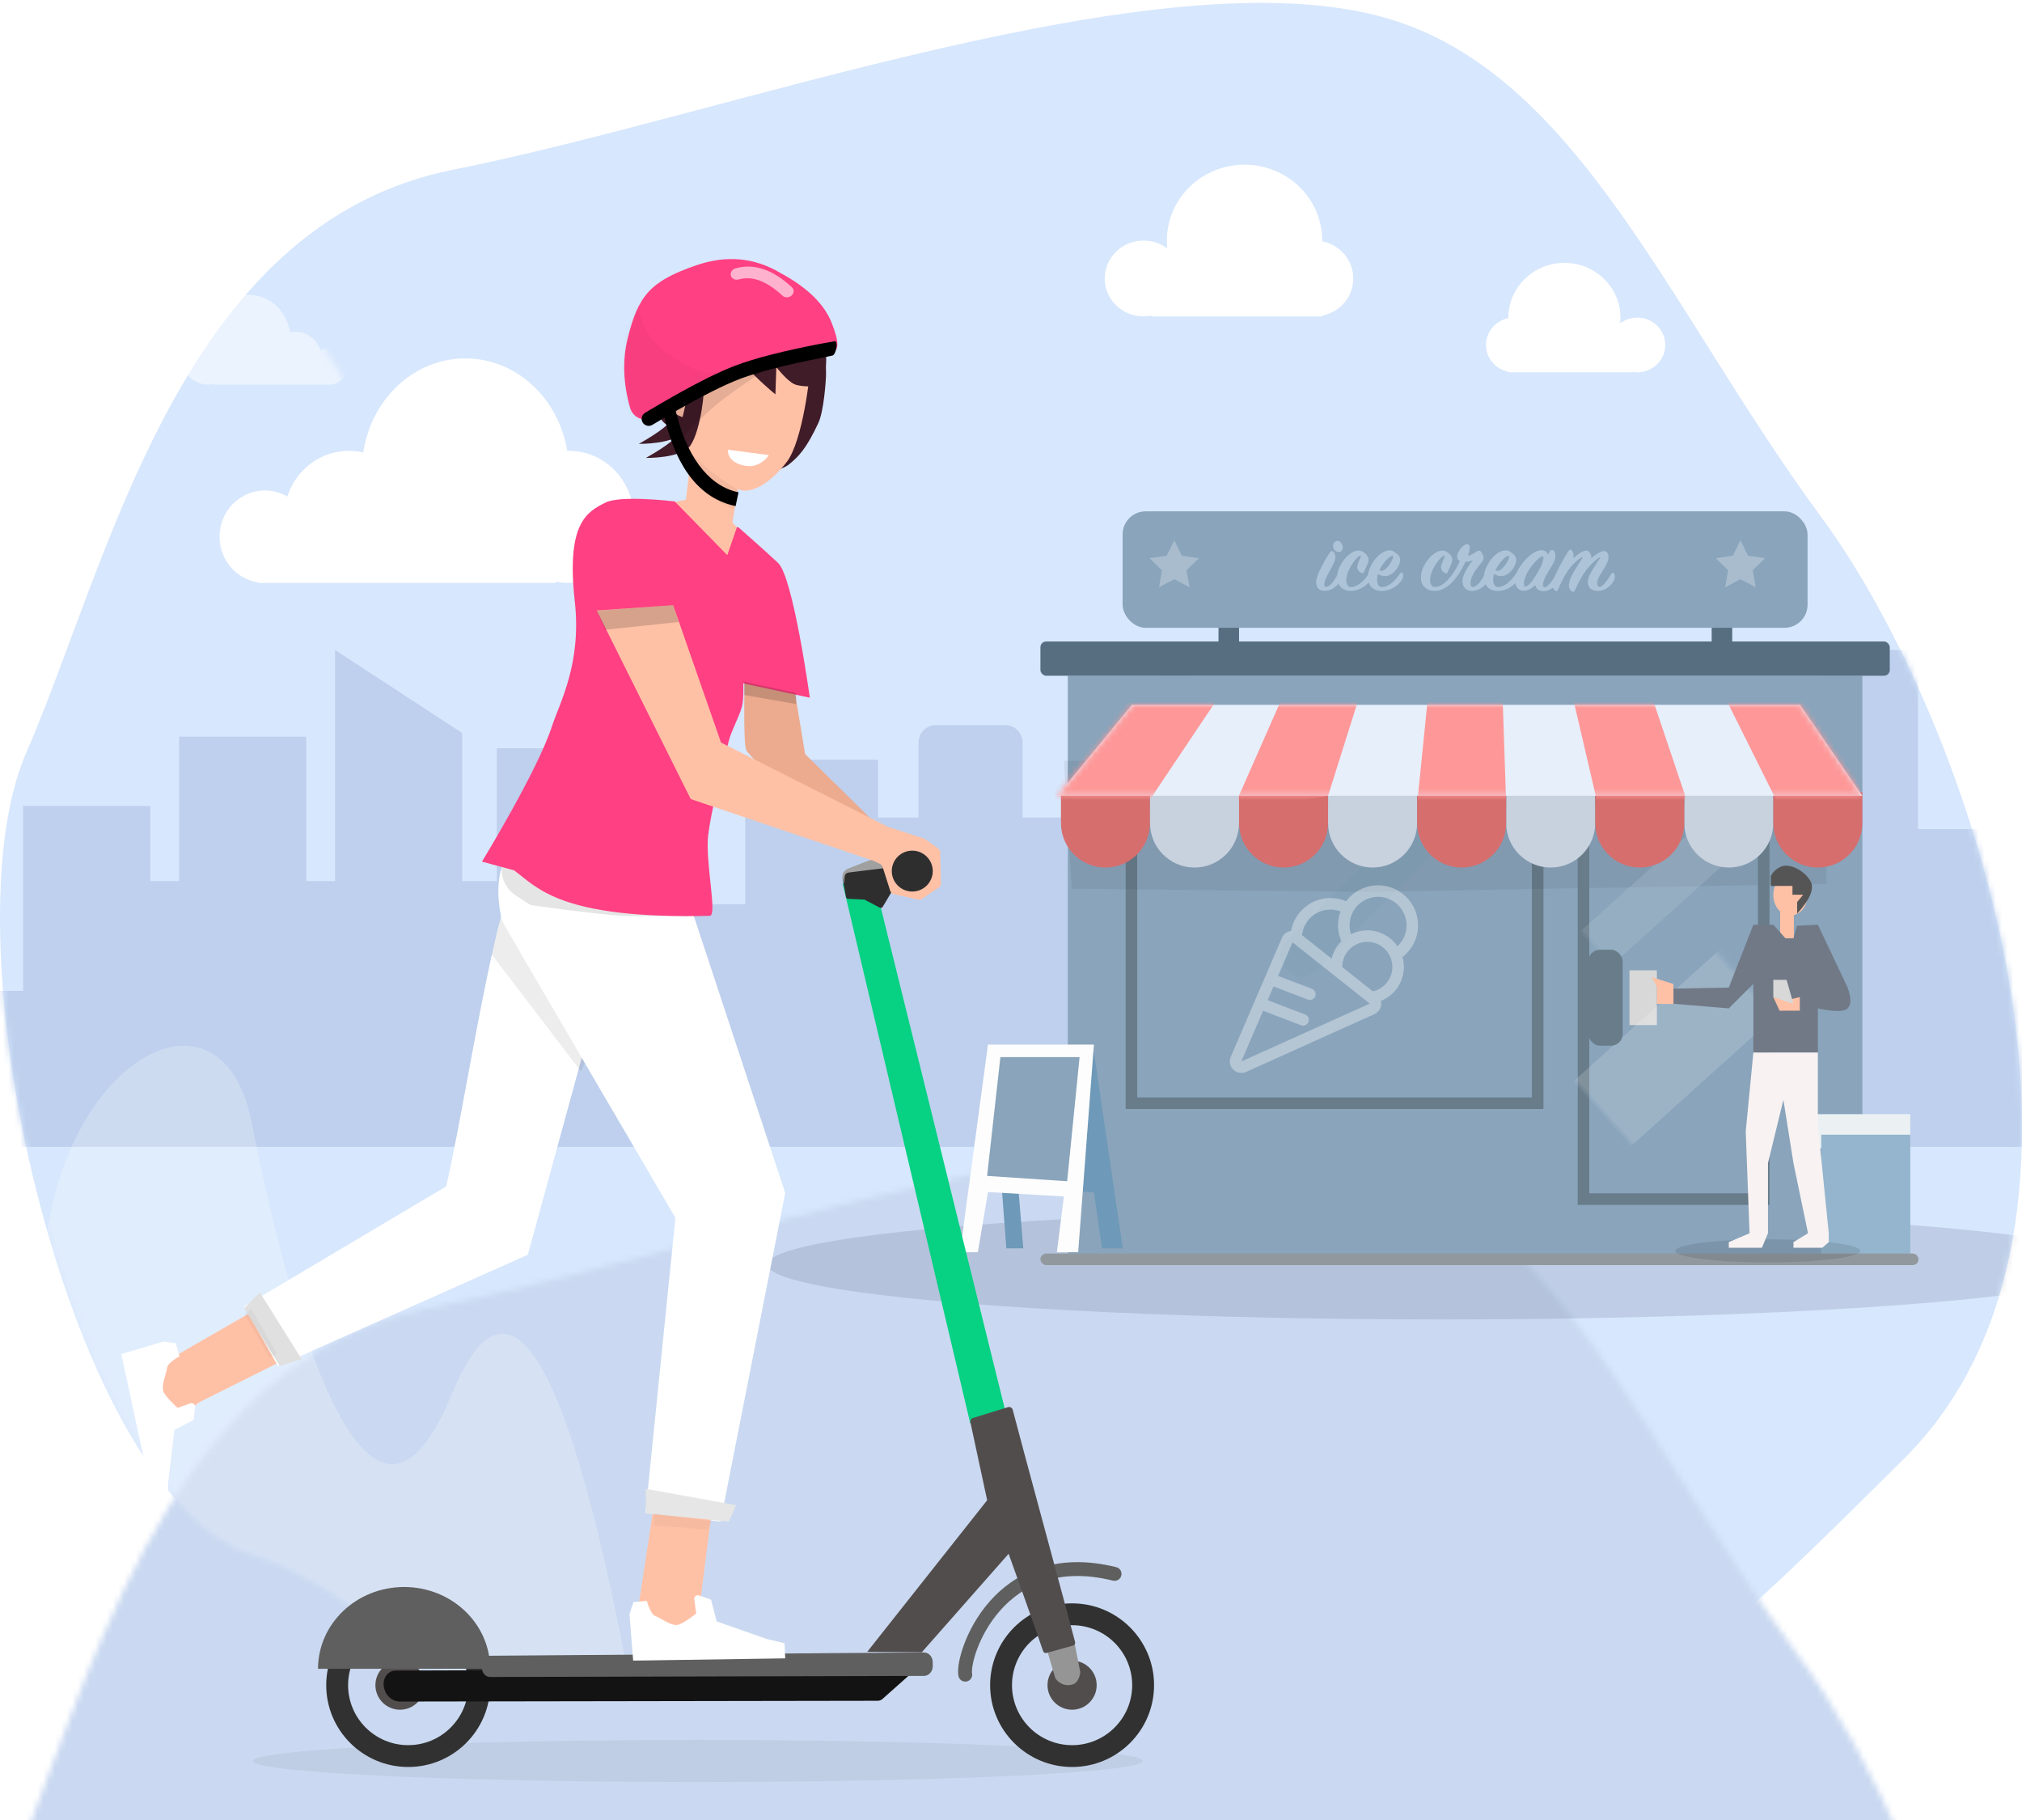 <svg xmlns="http://www.w3.org/2000/svg" xmlns:xlink="http://www.w3.org/1999/xlink" width="350" height="315" viewBox="0 0 350 315">
    <defs>
        <path id="a09h0xdkta" d="M315.237 88.976c26.186 35.513 55.377 122.314 14.305 163.03-41.07 40.714-63.131 63.432-123.305 58.985-28.593-2.113-64.963 7.724-86.929 0-41.304-14.524-56.212-36.562-75.454-42.351-31.288-9.414-53.889-105.273-39.337-138.794C19.069 96.324 31.065 38.284 78.483 28.862 125.9 19.44 200.921-8.666 239.997 2.638c33.253 9.618 49.054 50.823 75.24 86.338z"/>
        <path id="kqe6hntqic" d="M0 0H72.323V54.539H0z"/>
        <path id="1kx5mlrsdd" d="M0 0H33.198V71.138H0z"/>
        <path id="pyagi7ajzf" d="M12.948 0L0 15.744 139.379 15.744 128.6 0z"/>
        <path id="1ypzqk2mqi" d="M35.694 14.513c-4.003.553-7.385 1.262-10.147 2.128-2.761.865-5.26 1.816-7.496 2.854l-11.548 8.49c-.967 1.207-2.73 1.402-3.937.435-.393-.315-.694-.73-.87-1.203C.14 23.073-.345 19.114.237 15.342c1.173-7.59 3.051-10.234 10.65-13.64 5.065-2.27 9.952-2.27 14.66 0 4.83 2.07 8.038 4.675 9.623 7.813 1.585 3.139 1.76 4.805.523 4.998z"/>
        <filter id="phk8x8gqgh" color-interpolation-filters="auto">
            <feColorMatrix in="SourceGraphic" values="0 0 0 0 1 0 0 0 0 1 0 0 0 0 1 0 0 0 1 0"/>
        </filter>
    </defs>
    <g fill="none" fill-rule="evenodd">
        <g>
            <g>
                <g transform="translate(-975, -937) translate(975, 937.5)">
                    <mask id="j1zyhvdf3b" fill="#fff">
                        <use xlink:href="#a09h0xdkta"/>
                    </mask>
                    <use fill="#D7E7FD" xlink:href="#a09h0xdkta"/>
                    <path fill="#FFF" d="M80.55 61.53c8.816 0 16.145 6.908 17.637 16.005l.278-.003c6.184 0 11.197 5.117 11.197 11.43 0 6.312-5.013 11.429-11.197 11.429-.767 0-1.516-.079-2.24-.229v.229H44.718v-.081C40.92 99.755 38 96.42 38 92.39c0-4.419 3.51-8 7.838-8 1.42 0 2.75.385 3.9 1.058 1.45-4.593 5.673-7.916 10.656-7.916.85 0 1.679.097 2.474.28 1.387-9.234 8.775-16.281 17.681-16.281z" mask="url(#j1zyhvdf3b)"/>
                    <path fill="#FFF" d="M86.018 72.03c3.527 0 6.458 2.764 7.055 6.403l.11-.003c2.474 0 4.479 2.047 4.479 4.572 0 2.524-2.005 4.571-4.478 4.571-.308 0-.607-.031-.897-.091v.091h-20.6v-.032C70.167 87.319 69 85.985 69 84.373c0-1.767 1.404-3.2 3.135-3.2.568 0 1.101.155 1.56.424.58-1.837 2.268-3.167 4.262-3.167.34 0 .671.04.99.113.554-3.693 3.509-6.512 7.071-6.512z" mask="url(#j1zyhvdf3b)"/>
                    <path fill="#FFF" d="M48.518 50.53c3.527 0 6.458 2.764 7.055 6.403l.11-.003c2.474 0 4.479 2.047 4.479 4.572 0 2.524-2.005 4.571-4.478 4.571-.308 0-.607-.031-.897-.091v.091h-20.6v-.032c-1.52-.222-2.687-1.556-2.687-3.168 0-1.767 1.404-3.2 3.135-3.2.568 0 1.101.155 1.56.424.58-1.837 2.268-3.167 4.262-3.167.34 0 .671.04.99.113.554-3.693 3.509-6.512 7.071-6.512z" mask="url(#j1zyhvdf3b)" opacity=".693" transform="translate(45.831, 58.302) scale(-1, 1) translate(-45.831, -58.302)"/>
                    <path fill="#BED0ED" d="M-24 198v-46h18v19H4v-32h22v13h5v-25h22v25h5v-40l22 14.37V152h6v-23h13v12h17v15h13v-15h10v-10h13v10h7v-13c0-1.657 1.343-3 3-3h12c1.657 0 3 1.343 3 3v13h12v-14.63L206 112v29h3v-10h8v-11h13v21h17v21h17v-33h13v8h7v-8h5v-11h3v11h5v14h18v-31h17v31h11v-14h20v69H-24z" mask="url(#j1zyhvdf3b)"/>
                    <rect width="396" height="139" x="-4" y="197" fill="#CAD9F1" mask="url(#j1zyhvdf3b)" rx="18"/>
                    <path fill="#FFF" d="M109.5 293.5c-10.902-59.316-21.352-76.841-31.35-52.575-14.997 36.399-29.107-18.994-34.54-46.955-5.432-27.962-36.11-9.415-36.11 28.34v69.545l102 1.645z" mask="url(#j1zyhvdf3b)" opacity=".485"/>
                    <g mask="url(#j1zyhvdf3b)">
                        <g transform="translate(132.862, 88)">
                            <ellipse cx="116.9" cy="130.369" fill="#435176" opacity=".165" rx="116.9" ry="9.5"/>
                            <path fill="#89A4BB" d="M51.972 28.455H189.505V130.419H51.972z"/>
                            <path fill="#566E80" d="M163.421 18.97H166.978V23.713H163.421zM78.056 18.97H81.613V23.713H78.056z"/>
                            <path fill="#D8D8D8" d="M149.194 79.437H153.937V88.922H149.194z"/>
                            <g transform="translate(61.982, 48.903)">
                                <path stroke="#687C8A" stroke-width="2" d="M1 1H71.323V53.539H1z"/>
                            </g>
                            <path fill="#000" d="M52.67 65.323L104.238 65.862 183.294 64.48 183.294 42.862 51.294 43.175z" opacity=".061"/>
                            <g transform="translate(140.234, 48.903)">
                                <mask id="khhgt6v1se" fill="#fff">
                                    <use xlink:href="#1kx5mlrsdd"/>
                                </mask>
                                <path stroke="#687C8A" stroke-width="2" d="M1 1H32.198V70.138H1z"/>
                                <path fill="#FFF" d="M-12.234 14.097H37.766V22.097H-12.234z" mask="url(#khhgt6v1se)" opacity=".331" transform="translate(12.766, 18.097) rotate(-42) translate(-12.766, -18.097)"/>
                                <path fill="#FFF" d="M-17.575 35.996H52.425V50.996H-17.575z" mask="url(#khhgt6v1se)" opacity=".405" transform="translate(17.425, 43.496) rotate(-42) translate(-17.425, -43.496)"/>
                            </g>
                            <path fill="#4E879C" d="M101.212 50.982h1.114c1.656 0 3 1.343 3 3V81.18c0 1.656-1.344 3-3 3h-1.114c-1.657 0-3-1.344-3-3V53.982c0-1.657 1.343-3 3-3z" opacity=".07" transform="translate(101.769, 67.581) rotate(-315) translate(-101.769, -67.581)"/>
                            <rect width="147.018" height="5.928" x="47.23" y="22.527" fill="#566E80" rx="1"/>
                            <path fill="#EBF0F3" d="M180.805 104.335H197.805V110.263H180.805z"/>
                            <path fill="#94B5CD" d="M182.391 107.892H197.804V130.419H182.391z"/>
                            <rect width="152" height="2" x="47.23" y="128.455" fill="#91999F" rx="1"/>
                            <path fill="#D66E6E" d="M50.787 48.61H66.2v5.336c0 4.256-3.45 7.707-7.707 7.707-4.256 0-7.706-3.45-7.706-7.707v-5.335zM81.613 48.61h15.413v5.336c0 4.256-3.45 7.707-7.706 7.707-4.257 0-7.707-3.45-7.707-7.707v-5.335z"/>
                            <path fill="#C8D1DE" d="M66.2 48.61h15.413v5.336c0 4.256-3.45 7.707-7.707 7.707-4.256 0-7.706-3.45-7.706-7.707v-5.335zM97.026 48.61h15.413v5.336c0 4.256-3.45 7.707-7.706 7.707-4.257 0-7.707-3.45-7.707-7.707v-5.335zM127.852 48.61h15.414v5.336c0 4.256-3.45 7.707-7.707 7.707-4.256 0-7.707-3.45-7.707-7.707v-5.335zM158.679 48.61h15.413v5.336c0 4.256-3.45 7.707-7.707 7.707-4.256 0-7.706-3.45-7.706-7.707v-5.335z"/>
                            <path fill="#D66E6E" d="M112.44 48.61h15.412v5.336c0 4.256-3.45 7.707-7.706 7.707s-7.707-3.45-7.707-7.707v-5.335zM143.266 48.61h15.413v5.336c0 4.256-3.45 7.707-7.707 7.707-4.256 0-7.706-3.45-7.706-7.707v-5.335zM174.092 48.61h15.413v5.336c0 4.256-3.45 7.707-7.706 7.707-4.257 0-7.707-3.45-7.707-7.707v-5.335z"/>
                            <g>
                                <path fill="#6E99B8" d="M28.17 35.26L23.176 1.365 5.455 1.365 8.02 35.26 10.952 35.26 10.089 24.779 23.176 25.558 24.589 35.26z" transform="translate(33.313, 92.3)"/>
                                <path fill="#FDFDFD" d="M0 35.928L3.087 35.928 4.838 25.519 17.982 26.28 16.765 35.928 20.452 35.928 23.176 0 4.838 0z" transform="translate(33.313, 92.3)"/>
                                <path fill="#89A4BB" d="M6.989 2.162L20.697 2.162 18.546 23.642 4.69 22.723z" transform="translate(33.313, 92.3)"/>
                            </g>
                            <g transform="translate(50.126, 33.49)">
                                <mask id="gp0p79mm9g" fill="#fff">
                                    <use xlink:href="#pyagi7ajzf"/>
                                </mask>
                                <use fill="#E7EFFB" xlink:href="#pyagi7ajzf"/>
                                <path fill="#FE9898" d="M28.597-2.309L16.074 16.389-5.86 17.727 7.619-6.646zM39.853-3.285L30.134 18.754 46.9 15.744 52.893-3.285zM64.378-3.285L62.314 17.132 77.727 17.132 77.038-3.285zM88.795-3.285L93.42 16.56 109.183 17.132 102.313-3.285zM114.622-3.285L124.789 17.132 140.285 18.387 132.981-3.285z" mask="url(#gp0p79mm9g)"/>
                            </g>
                            <g filter="url(#phk8x8gqgh)" opacity=".36">
                                <g fill="#FFF" fill-rule="nonzero">
                                    <path d="M32.611.524c3.827 0 6.929 3.102 6.929 6.928 0 2.887-1.782 5.434-4.415 6.458l-.249.092-.653-1.89c1.969-.681 3.317-2.542 3.317-4.66 0-2.721-2.207-4.928-4.929-4.928-1.397 0-2.7.584-3.627 1.593-.832.904-1.3 2.082-1.3 3.335 0 .456.06.902.18 1.33l.08.255-1.895.643c-.241-.712-.366-1.462-.366-2.228 0-1.76.66-3.42 1.829-4.69 1.303-1.416 3.136-2.238 5.1-2.238z" transform="translate(94.297, 80.074) rotate(-17) translate(-94.297, -80.074) translate(75.028, 67.895)"/>
                                    <path d="M24.896-.043c1.265 0 2.482.34 3.544.974l.262.165-1.1 1.67c-.797-.525-1.73-.809-2.706-.809-2.65 0-4.812 2.092-4.924 4.714l-.004.214h-2c0-3.826 3.101-6.928 6.928-6.928z" transform="translate(94.297, 80.074) rotate(-17) translate(-94.297, -80.074) translate(75.028, 67.895) translate(23.335, 3.421) rotate(13) translate(-23.335, -3.421)"/>
                                    <path d="M28.727 7.46c3.499 0 6.335 2.836 6.335 6.335 0 3.42-2.711 6.208-6.103 6.33l-.232.005v-2c2.394 0 4.335-1.941 4.335-4.335 0-2.395-1.94-4.336-4.335-4.336-2.324 0-4.22 1.829-4.33 4.125l-.005.21h-2c0-3.498 2.836-6.335 6.335-6.335z" transform="translate(94.297, 80.074) rotate(-17) translate(-94.297, -80.074) translate(75.028, 67.895) translate(28.727, 13.795) rotate(11) translate(-28.727, -13.795)"/>
                                    <path d="M16.405 4.696L1.321 21.292c-.377.415-.563.969-.512 1.527.101 1.1 1.074 1.91 2.174 1.81l24.262-2.224c.318-.03.625-.134.894-.306.93-.595 1.204-1.831.609-2.762L19.571 4.965c-.095-.15-.21-.285-.34-.404-.818-.743-2.083-.682-2.826.135zM2.801 22.636L17.885 6.042l9.177 14.372-24.261 2.224z" transform="translate(94.297, 80.074) rotate(-17) translate(-94.297, -80.074) translate(75.028, 67.895) translate(14.932, 14.339) rotate(-2) translate(-14.932, -14.339)"/>
                                    <path d="M11.326 10.328c.313-.402.873-.5 1.3-.245l.103.07 5.728 4.463c.436.34.514.968.175 1.404-.314.402-.873.5-1.3.245l-.104-.07L11.5 11.73c-.435-.34-.513-.967-.174-1.403zM8.903 14.231c.313-.402.873-.5 1.3-.245l.103.071 5.728 4.463c.436.34.514.968.175 1.403-.314.402-.873.5-1.3.246l-.104-.071-5.728-4.463c-.435-.34-.513-.968-.174-1.404z" transform="translate(94.297, 80.074) rotate(-17) translate(-94.297, -80.074) translate(75.028, 67.895)"/>
                                </g>
                            </g>
                            <path fill="#FFC1A6" d="M175.278 68.766H177.649V74.694H175.278z"/>
                            <path fill="#717986" d="M178.162 71.73l3.637-.186 5.16 10.882c.624 1.794.624 2.994 0 3.602-.622.607-2.343.607-5.16 0v7.637h-11.16V81.777l-4.254 4.25-9.58-.794v-2.628l9.58-.18 4.254-10.88h3.453l2.107 2.357h1.38l.583-2.171z"/>
                            <ellipse cx="177.056" cy="66.395" fill="#FFC1A6" rx="2.964" ry="3.557"/>
                            <path fill="#555" d="M175.539 64.837h1.868v1.522h1.85l-1.039 1.258v2.01c2.305-2.526 3.055-4.435 2.249-5.727-1.21-1.938-3.65-2.947-4.928-2.443-.852.337-1.476.89-1.873 1.66v1.72h1.873z"/>
                            <path fill="#FFC1A6" d="M178.676 84.073L178.676 86.425 175.177 86.425 174.092 84.073 176.384 84.624z"/>
                            <path fill="#D8D8D8" d="M174.092 81.084L174.092 84.073 177.579 85.249 176.384 81.084z"/>
                            <ellipse cx="173.138" cy="128" fill="#000" opacity=".1" rx="16" ry="2"/>
                            <path fill="#F8F2F2" d="M170.639 93.665L169.316 107.324 169.978 124.943 166.385 126.486 166.385 127.456 172.116 127.456 173.17 124.943 173.17 112.818 175.836 101.851 177.579 112.818 180.097 124.943 177.579 126.486 177.579 127.456 182.574 127.456 183.691 126.486 183.691 124.943 181.799 106.189 181.799 93.665z"/>
                            <path fill="#FFC1A6" d="M156.805 81.808L153.064 80.623 153.936 82.302 153.936 85.249 156.805 85.249z"/>
                            <rect width="118.563" height="20.156" x="61.457" fill="#89A4BB" rx="4"/>
                            <rect width="5.928" height="16.599" x="142.08" y="75.88" fill="#687C8A" rx="2"/>
                            <path fill="#C6DBED" fill-rule="nonzero" d="M98.892 7.056c.425 0 .68-.39.68-.85 0-.493-.46-1.105-.935-1.105-.391 0-.748.442-.748.918 0 .527.459 1.037 1.003 1.037zm-2.431 6.715c1.003 0 2.176-.714 2.686-1.785.22-.442.238-.867.085-1.156-.153-.306-.374-.34-.51-.034-.527 1.156-1.411 2.295-2.091 2.295-.187 0-.255-.153-.255-.425s.085-.629.238-1.02c.289-.68 1.07-1.955 1.394-2.686.442-.85.306-1.58-.017-1.92-.221-.256-.425-.222-.68.118-.63.884-1.717 2.856-2.142 4.046-.136.442-.204.8-.204 1.122 0 .85.459 1.445 1.496 1.445zm4.556 0c1.326-.017 2.703-.85 3.349-1.87.306-.476.306-.918.22-1.139-.101-.289-.356-.22-.51.034-.68 1.02-1.852 2.33-3.127 2.312-.46-.017-.765-.476-.765-1.224 0-.51.17-1.207.51-1.904.68-1.377 1.785-2.482 1.989-2.312.068.068-.051.374-.221.714-.306.697-.391 1.037-.391 1.258 0 .46.289.782.595.97.34.17.493.135.612-.188.068-.187.17-.442.306-.697.323-.663.595-1.292.34-1.853-.272-.51-.986-1.088-1.615-1.088-.986 0-2.33.918-3.196 2.67-.357.68-.527 1.36-.527 1.971 0 1.36.867 2.363 2.43 2.346zm5.338.017c1.326-.017 2.686-.816 3.4-1.853.306-.459.289-.952.238-1.105-.136-.34-.357-.306-.544-.034-.697 1.054-1.836 2.312-3.128 2.312-.51 0-.816-.527-.816-1.275 0-.306.05-.663.153-1.003.39.255.799.374 1.207.374 1.496 0 2.635-1.785 2.635-2.805 0-.22-.068-.476-.17-.629-.238-.34-.578-.612-1.054-.884-.17-.102-.357-.136-.595-.136-.986 0-2.363.901-3.247 2.703-.357.68-.527 1.343-.527 1.955 0 1.36.867 2.397 2.448 2.38zm-.085-3.485c-.12 0-.238-.034-.374-.119.816-1.632 2.074-2.669 2.329-2.465.187.153-.17.952-.663 1.615-.34.46-.884.97-1.292.97zm15.69 3.485c.953 0 2.228-.714 2.653-1.768.204-.51.17-.952.085-1.139-.17-.374-.425-.34-.578.017-.51 1.173-1.48 2.261-2.057 2.21-.255-.017-.391-.272-.391-.697 0-.255.05-.51.136-.765.272-.9 1.105-2.006 1.836-2.856.204-.22.289-.476.289-.68 0-.442-.204-.85-.476-1.156-.221-.238-.493-.17-.748.017-.544.391-1.003.612-1.48.731.188-.56.324-1.07.324-1.428 0-.374-.136-.595-.493-.595-.578.017-1.7 1.258-1.7 2.16 0 .322.119.577.476.747-.884 2.091-2.703 4.573-4.37 4.505-.492-.034-.781-.51-.781-1.224 0-.51.17-1.19.51-1.887.714-1.445 1.802-2.482 2.023-2.312.085.068-.085.408-.255.765-.17.391-.391.952-.391 1.207 0 .46.255.816.595.986.425.221.493.136.612-.22.05-.188.187-.443.306-.698.323-.663.595-1.275.34-1.819-.187-.357-.493-.663-1.003-.969-.17-.102-.374-.136-.595-.136-.986 0-2.33.952-3.23 2.686-.34.68-.51 1.36-.51 1.955 0 1.326.85 2.346 2.414 2.346 2.159 0 4.063-2.312 5.287-5.032.39-.017.867-.119 1.326-.306-.935 1.105-1.836 2.72-1.836 3.604 0 1.003.595 1.751 1.683 1.751zm4.489 0c1.326-.017 2.686-.816 3.4-1.853.306-.459.289-.952.238-1.105-.136-.34-.357-.306-.544-.034-.697 1.054-1.836 2.312-3.128 2.312-.51 0-.816-.527-.816-1.275 0-.306.05-.663.153-1.003.39.255.799.374 1.207.374 1.496 0 2.635-1.785 2.635-2.805 0-.22-.068-.476-.17-.629-.238-.34-.578-.612-1.054-.884-.17-.102-.357-.136-.595-.136-.986 0-2.363.901-3.247 2.703-.357.68-.527 1.343-.527 1.955 0 1.36.867 2.397 2.448 2.38zm-.085-3.485c-.12 0-.238-.034-.374-.119.816-1.632 2.074-2.669 2.329-2.465.187.153-.17.952-.663 1.615-.34.46-.884.97-1.292.97zm7.99 3.52c1.037 0 2.125-.902 2.567-1.837.238-.493.136-.952.068-1.105-.17-.357-.323-.34-.51 0-.561 1.105-1.411 2.261-2.023 2.261-.17 0-.238-.153-.238-.408 0-1.139 1.428-2.992 1.87-3.927.442-.884.289-1.632 0-1.972-.204-.238-.493-.22-.697.12l-.323.526c-.153-.442-.527-.748-1.14-.748-.866 0-2.26.8-3.62 2.754-.612.85-.918 1.802-.918 2.533 0 1.003.544 1.734 1.547 1.734.68 0 1.445-.527 1.938-1.003.136.63.629 1.071 1.479 1.071zm-3.196-.817c-.17 0-.238-.204-.238-.51 0-.544.289-1.445.799-2.244.867-1.394 2.04-2.465 2.38-2.465.17 0 .204.12.204.323 0 .442-.306 1.275-.97 2.431-.832 1.428-1.614 2.465-2.175 2.465zm8.602.646c.714-1.58 1.53-3.196 2.856-4.522 1.003-1.003 1.36-1.173 1.496-1.173.136 0-.272.51-.646 1.071-.391.612-.952 1.53-1.224 2.108-.187.425-.255.8-.255 1.105 0 .918.629 1.547 1.785 1.547 1.054 0 2.26-.85 2.737-1.836.204-.39.187-1.037 0-1.224-.153-.153-.323-.136-.476.12-.63 1.036-1.462 2.226-1.99 2.226-.271 0-.441-.272-.441-.663 0-.595.442-1.343.918-2.074.697-1.07 1.054-1.853 1.054-2.43 0-.562-.272-1.02-.765-1.038-.544-.017-1.445.561-2.21 1.241 0-.714-.357-1.326-.901-1.326s-1.496.646-2.227 1.36c.034-.17.05-.323.05-.459 0-.272-.084-.56-.237-.816-.17-.306-.425-.323-.646 0-1.037 1.581-2.261 3.944-2.618 4.964-.136.391-.187.68-.187.918 0 .391.17.697.408.901.289.255.476.153.595-.119.663-1.564 1.445-3.11 2.397-4.13 1.02-1.123 1.683-1.497 1.819-1.497.153 0-.323.646-.782 1.411-.46.714-1.02 1.632-1.258 2.244-.17.425-.306.97-.306 1.258 0 .442.119.68.374.935.272.272.51.221.68-.102z" opacity=".59" transform="translate(120.81, 9.516) rotate(-360) translate(-120.81, -9.516)"/>
                            <path fill="#FFF" d="M70.4 11.75L67.755 13.141 68.26 10.195 66.12 8.109 69.077 7.68 70.4 5 71.723 7.68 74.68 8.109 72.54 10.195 73.045 13.141zM168.4 11.75L165.755 13.141 166.26 10.195 164.12 8.109 167.077 7.68 168.4 5 169.723 7.68 172.68 8.109 170.54 10.195 171.045 13.141z" opacity=".261"/>
                        </g>
                    </g>
                </g>
                <path fill="#FFF" d="M199.29 54.265l.001-.131c-.434.086-.884.131-1.345.131-3.713 0-6.723-2.94-6.723-6.566 0-3.627 3.01-6.566 6.723-6.566 1.547 0 2.971.51 4.107 1.367-.049-.448-.073-.905-.073-1.367C201.98 33.88 208 28 215.426 28c7.425 0 13.445 5.88 13.445 13.133v.13c3.068.609 5.379 3.259 5.379 6.436s-2.31 5.827-5.38 6.435l.001.131h-29.58z" transform="translate(-975, -937) translate(975, 937.5)"/>
                <path fill="#FFF" d="M263.04 63.94l.001-.095c-.313.062-.638.095-.97.095-2.677 0-4.848-2.12-4.848-4.735s2.17-4.735 4.848-4.735c1.116 0 2.143.368 2.962.986-.035-.324-.053-.653-.053-.986 0-5.23 4.34-9.47 9.696-9.47 5.354 0 9.695 4.24 9.695 9.47v.096c2.213.437 3.879 2.348 3.879 4.639 0 2.29-1.666 4.201-3.878 4.64v.095H263.04z" transform="translate(-975, -937) translate(975, 937.5) translate(272.736, 54.47) scale(-1, 1) translate(-272.736, -54.47)"/>
                <g>
                    <g transform="translate(-975, -937) translate(975, 937.5) translate(21, 41.321) translate(0, 6.679)">
                        <path fill="#07D183" d="M124.85 104.39L146.947 197.851 153.225 196.539 131.212 107.558 124.85 104.39"/>
                        <path fill="#2E2E2E" d="M130.453 100.142l-4.819 2.046c-.553.235-.872.833-.763 1.433l.571 3.148c.03.164.167.285.33.293l2.854.136 2.66 1.397c.182.095.406.03.511-.148l1.566-2.633-1.118-3.9-1.792-1.772"/>
                        <path fill="#A0A0A0" d="M131.944 101.778s-5.568.655-6.053.74c-.485.086-.655.355-.698.772-.045.417-.027 1.1-.027 1.1s-.493-1.197-.247-1.721c.369-.787 1.24-.954 1.649-1.124.586-.247 3.59-1.403 3.59-1.403l.947.437s.742.364.768.655c.025.29.07.544.07.544"/>
                        <path stroke="#5F5F5F" stroke-linecap="round" stroke-linejoin="round" stroke-width="2.4" d="M146.083 241.348c-.625-3.37 5.64-22.456 25.845-17.444"/>
                        <path fill="#524D4D" d="M164.575 238.917c-2.349 0-4.256 1.904-4.256 4.248 0 2.345 1.907 4.248 4.256 4.248s4.256-1.903 4.256-4.248c0-2.344-1.907-4.248-4.256-4.248"/>
                        <ellipse cx="99.822" cy="256.283" fill="#000" opacity=".052" rx="77.015" ry="3.65"/>
                        <path fill="#313131" d="M164.575 229.004c-7.83 0-14.188 6.345-14.188 14.161s6.358 14.16 14.188 14.16c7.83 0 14.188-6.344 14.188-14.16s-6.358-14.16-14.188-14.16zm0 3.78c5.74 0 10.402 4.651 10.402 10.381s-4.662 10.383-10.402 10.383c-5.74 0-10.401-4.653-10.401-10.383 0-5.73 4.66-10.381 10.401-10.381z"/>
                        <path fill="#524D4D" d="M48.237 238.917c-2.348 0-4.256 1.904-4.256 4.248 0 2.345 1.908 4.248 4.256 4.248 2.35 0 4.257-1.903 4.257-4.248 0-2.344-1.908-4.248-4.257-4.248"/>
                        <path fill="#313131" d="M49.656 229.004c-7.83 0-14.187 6.345-14.187 14.161s6.357 14.16 14.187 14.16c7.83 0 14.188-6.344 14.188-14.16s-6.358-14.16-14.188-14.16zm0 3.78c5.742 0 10.402 4.651 10.402 10.381s-4.66 10.383-10.402 10.383c-5.741 0-10.402-4.653-10.402-10.383 0-5.73 4.66-10.381 10.402-10.381z"/>
                        <path fill="#959595" d="M165.046 236.085l.948 4.834s-.136 1.828-1.42 2.155c-1.904.483-2.904-1.112-2.904-1.112l-1.351-4.615 4.727-1.262"/>
                        <path fill="#524D4D" d="M147.41 196.92l6.078-1.873c.167-.051.349-.032.501.054.153.085.264.23.307.4 1.255 4.902 9.73 36.017 10.802 40.209.068.26-.086.527-.344.598-1.045.292-3.566.993-4.6 1.28-.254.072-.517-.07-.6-.322-.877-2.707-5.965-16.842-5.965-16.842l-15.023 17.04-9.46-.063 20.767-26.244-2.902-13.487c-.069-.326.12-.652.439-.75z"/>
                        <path fill="#401B28" d="M121.977 16.594c-.035.914-.374 6.102-1.343 8.159-2.07 4.39-3.33 5.733-5.185 7.216-.561.449-2.685 1.22-2.685 1.22l3.152-7.33.54-9.186 5.47-2.185c.057.795.075 1.497.051 2.106z"/>
                        <path fill="#FFC1A6" d="M97.72 37.979l-2.798.59s2.524 6.55 2.767 6.802c.243.251 7.56 2.377 7.56 2.377l3.285-3.086-2.751-2.696 1.133-7.232-7.986-6.811-1.21 10.056z"/>
                        <path fill="#000" d="M98.208 30.436l-.19 1.896c2.177 3.203 3.478 4.925 3.903 5.167.425.241 1.779.946 4.061 2.115l.834-3.195-6.933-6.823-1.675.84z" opacity=".05"/>
                        <path fill="#401B28" d="M110.447.1c4.112.549 7.936 4.011 9.26 6.42 2.184 3.976.405 9.363.405 9.363s-3.454.285-4.785-.304c-1.331-.587-3.16-2.96-3.16-2.96l-.166 4.707s-5.254-4.327-6.353-6.613c0 0-3.426 5.02-6.174 5.436.437-.183-.363 7.424-2.202 10.057-1.553 2.22-7.69 2.115-7.69 2.115s4.597-2.517 5.379-3.904c.556-.988 1.53-5.558 1.53-5.558l.117-2.096.075-2.12.926-.619 3.874-11.522S105.286-.59 110.447.1z"/>
                        <path fill="#FFC1A6" d="M119.175 16.216s-1.176 11.609-4.013 15.267c-2.837 3.66-5.857 5.322-7.897 4.86-2.04-.46-9.237-6.269-9.542-7.588-.1-.43-.015-1.309.126-3.104.074-.95-4.504-1.658-4.197-5.142.32-3.6 4.303-2.478 4.392-3.313.185-1.754.672-.925.672-.925l7.518-6.757 8.738 4.58 4.203 2.122"/>
                        <path fill="#FFF" d="M104.992 29.339l7.09.929s-1.369 2.288-4.058 1.846c-3.282-.54-3.032-2.775-3.032-2.775"/>
                        <path fill="#401B28" d="M111.664 2.534c4.112.548 7.936 4.01 9.26 6.42 2.184 3.975.406 9.362.406 9.362s-3.455.285-4.786-.304c-1.33-.587-3.16-2.96-3.16-2.96l-.165 4.707s-5.255-4.327-6.354-6.612c0 0-3.426 5.019-6.174 5.435.437-.183-.363 7.424-2.202 10.057-1.553 2.22-7.689 2.115-7.689 2.115s4.596-2.517 5.378-3.904c.556-.987 1.53-5.557 1.53-5.557l.117-2.097.075-2.12.926-.618L102.7 4.935s3.803-3.09 8.964-2.401z"/>
                        <path fill="#401B28" d="M102.542 4.529l-.586-1.064-2.48.133s-8.704 11.094-8.222 13.047c.481 1.953 1.277 6.808 2.715 8.052 1.438 1.245 3.188 1.81 3.188 1.81l.281-2.736s-2.146-.456-2.48-2.003c-.333-1.547-.17-2.814.721-3.413.89-.598 2.085-.756 2.085-.756l6.476-6.423.748-7.791-2.446 1.144z"/>
                        <path fill="#FF006F" d="M100.295 2.433L102.15 4.265 97.13 7.139 92.219 9.514 98.307 3.615 100.295 2.433"/>
                        <path fill="#131313" d="M137.619 240.333l-5.863 5.218c-.228.203-.515.314-.81.314l-82.706.132c-.764.002-1.497-.332-2.031-.923-.535-.593-.827-1.394-.809-2.223v-.001c.028-1.228.952-2.21 2.085-2.214l90.134-.303"/>
                        <path fill="#5F5F5F" d="M138.91 237.5c-9.712.078-65.724.497-75.097.57-.373.003-.728.17-.99.462-.26.293-.403.69-.398 1.1l.007.598c.01.843.636 1.522 1.402 1.519 9.298-.024 65.313-.162 75.099-.188.408-.001.798-.182 1.084-.502.286-.32.444-.752.44-1.2-.004-.232-.006-.467-.009-.698-.01-.924-.698-1.666-1.537-1.66z"/>
                        <path fill="#ECAA8E" d="M116.638 71.562l1.717 10.444 15.008 14.76-7.314 1.96s-17.324-16.04-17.88-17.412c-.555-1.373-.272-12.325-.272-12.325l8.741 2.573"/>
                        <path fill="#FFC1A6" d="M28.375 186.759l-14.98 7.482s-4.988 3.96-5.628 3.585c-.64-.376-.673-10.35-.673-10.35l16.405-9.45 4.876 8.733"/>
                        <path fill="#FFF" d="M69.857 97.31c-1.936 5.544-3.7 10.54-5.313 17.605-3.175 13.904-5.809 30.96-8.309 41.928l-34.954 20.75 5.821 10.345 43.26-19.264 10.507-38.376L69.857 97.31"/>
                        <path fill="#000" d="M64.093 116.671L79.579 136.96 80.869 133.854 65.749 110.055z" opacity=".073"/>
                        <path fill="#FFF" d="M97.178 104.237l17.74 53.733-11.205 56.874-12.975-1.523 5.173-51.05s-30.17-51.47-30.017-51.416c.072.026-1.451-4.939-.007-9.397 1.656-5.113 6.303-9.812 6.303-9.812l24.988 12.591"/>
                        <path fill="#000" d="M100.731 110.055H88.143c-2.412 0-8.175-.633-17.29-1.9l-2.552-1.648c-1.84-1.188-2.782-3.366-2.388-5.52l13.584 5.715 20.788 1.454.446 1.899z" opacity=".104"/>
                        <path fill="#FF4082" d="M104.889 47.584l-9.045-9.244c-.032-.032-.074-.054-.118-.059-.854-.1-9.37-1.063-11.906.197-3.252 1.613-6.831 3.586-5.323 17.121 1.201 10.784-2.634 17.55-3.984 21.685-2.499 7.66-12.088 23.344-12.088 23.344l5.566 1.505c4.036 3.016 8.045 8.477 33.865 7.876 1.373-.033-.835-9.399-.266-14.047.48-3.95 2.477-12.016 3.577-16.302.44-1.715 1.856-4.254 2.27-5.9.326-1.287.221-3.975.221-3.975l11.517 2.47s-2.878-20.865-5.494-23.322c-1.906-1.793-5.869-5.295-6.846-6.157-.05-.045-.118-.06-.18-.043-.065.017-.116.064-.138.128l-1.628 4.723"/>
                        <path fill="#FFC1A6" d="M95.52 56.244l8.285 23.776 28.879 14.586 6.23 2.028c.08.026.156.064.227.114l2.237 1.581c.22.155.352.404.359.672l.138 5.38c.007.292-.134.565-.375.728l-2.924 1.968c-.194.131-.432.176-.661.125-.887-.2-3.192-.715-4.194-.94-.295-.066-.532-.283-.624-.571l-1.318-4.147c-.07-.219-.226-.402-.432-.503l-.961-.478c-.034-.018-.07-.031-.106-.045l-31.72-10.72-16.273-32.635 13.233-.919M99.822 231.731s-4.139 1.236-4.837 1.505c-.699.27-5.604-2.816-5.604-2.816l2.803-18.408 9.966 1.483-2.328 18.236z"/>
                        <path fill="#FFF" d="M99.185 228.318c-.028-.22.052-.44.214-.582.161-.141.38-.185.577-.114.892.315 2.103.746 2.103.746l.98 3.76 8.646 3.04 3.094.732.12 2.622-26.321.395-.635-8.05.679-2.075 2.324-.22s.607 2.35 1.487 2.632c.88.283 2.885 1.922 4.073 1.465 1.189-.456 2.977-1.9 2.977-1.9l-.318-2.45M11.96 194.389c.198-.07.42-.031.583.101.164.135.247.344.221.555l-.272 2.237-3.298 1.692-1.093 9.197-.063 3.222-2.411.619L0 185.855l7.35-2.165 2.063.282.67 2.274S8.02 187.3 7.933 188.23c-.085.93-1.208 3.24-.547 4.338.661 1.098 2.36 2.604 2.36 2.604l2.212-.783"/>
                        <path fill="#2E2E2E" d="M136.91 98.726c-1.959 0-3.547 1.587-3.547 3.54s1.588 3.54 3.547 3.54c1.957 0 3.546-1.587 3.546-3.54s-1.589-3.54-3.546-3.54"/>
                        <path fill="#000" d="M83.801 60.492L96.475 59.153 95.52 56.244 82.287 57.212zM107.825 71.789L116.8 73.352 116.8 71.43 107.825 69.508z" opacity=".164"/>
                        <path fill="#E6E6E6" d="M90.8 209.179L106.406 212.012 105.148 214.844 90.8 213.446z"/>
                        <path fill="#E0E0E0" d="M23.977 175.194L31.212 186.73 27.427 187.938 21.281 177.921z"/>
                        <path fill="#000" d="M22.482 178.026L21.281 178.944 25.671 186.522 26.956 185.821z" opacity=".036"/>
                        <path fill="#000" d="M92.219 213.428L92.219 215.496 101.532 216.26 102.15 214.778z" opacity=".039"/>
                        <path fill="#5F5F5F" d="M48.947 226.172c8.227 0 14.897 6.34 14.897 14.161H34.05c0-7.82 6.67-14.16 14.897-14.16z"/>
                        <path fill="#000" d="M112.313 14.946c-4.188 2.743-7.243 4.9-9.164 6.469-1.921 1.57-4.146 3.726-6.674 6.47l-1.553-5.864c3.482-2.117 6.224-3.623 8.227-4.518 2.003-.894 5.057-1.747 9.164-2.557z" opacity=".102"/>
                    </g>
                    <g>
                        <g transform="translate(-975, -937) translate(975, 937.5) translate(21, 41.321) translate(105.131, 23.544) rotate(5) translate(-105.131, -23.544) translate(86.878, 1.507) translate(0, 1.484)">
                            <mask id="v1d2ykijpj" fill="#fff">
                                <use xlink:href="#1ypzqk2mqi"/>
                            </mask>
                            <use fill="#FF4082" xlink:href="#1ypzqk2mqi"/>
                            <path fill="#000" d="M1.294 6.003C1.19 11.106 3.202 14.87 7.332 17.3c4.13 2.428 7.14 3.223 9.034 2.384l-3.704 18.539-9.694-1.428-13.923-18.74L1.294 6.003z" mask="url(#v1d2ykijpj)" opacity=".165"/>
                        </g>
                        <path fill="#000" fill-rule="nonzero" d="M35.795 16.663l-1.833.562-2.103.619-1.974.606c-.318.1-.63.2-.938.299l-1.78.587-1.648.574L24 20.47c-1.211.462-2.287.91-3.226 1.345l-.547.26c-.673.325-1.404.71-2.193 1.152l-1.227.708-1.313.795-1.4.882-1.487.969c-.51.337-1.034.69-1.573 1.056l-1.66 1.143-1.745 1.23L5.8 31.33c-.545.395-1.307.274-1.703-.27-.395-.545-.274-1.307.27-1.702l.943-.681 1.82-1.296 1.735-1.21 1.65-1.121 1.563-1.035 1.48-.947 1.394-.86c.225-.136.447-.268.665-.397l1.267-.73c.204-.114.405-.225.602-.332l1.14-.599c.183-.092.363-.181.539-.266 1.668-.81 3.77-1.655 6.306-2.54l1.756-.596 1.885-.608 2.015-.62 2.144-.63 2.712-.728c.649-.18.462 2.322-.187 2.502z" transform="translate(-975, -937) translate(975, 937.5) translate(21, 41.321) translate(105.131, 23.544) rotate(5) translate(-105.131, -23.544) translate(86.878, 1.507)"/>
                        <path fill="#FFF" fill-rule="nonzero" d="M24.783.418c.486-.292 1.09-.085 1.349.462.26.548.076 1.23-.41 1.522-3.252 1.96-4.789 4.128-4.789 6.506 0 .621-.446 1.125-.997 1.125-.55 0-.997-.504-.997-1.125 0-3.348 2.007-6.178 5.844-8.49z" opacity=".594" transform="translate(-975, -937) translate(975, 937.5) translate(21, 41.321) translate(105.131, 23.544) rotate(5) translate(-105.131, -23.544) translate(86.878, 1.507) translate(22.595, 5.159) rotate(69) translate(-22.595, -5.159)"/>
                        <path fill="#000" fill-rule="nonzero" d="M9.498 28.184c2.519 7.853 6.707 12.56 11.663 13.396l.517.074-.289 2.42c-6.115-.73-10.61-5.42-13.492-13.843l-.274-.826 1.875-1.221z" transform="translate(-975, -937) translate(975, 937.5) translate(21, 41.321) translate(105.131, 23.544) rotate(5) translate(-105.131, -23.544) translate(86.878, 1.507)"/>
                    </g>
                </g>
            </g>
        </g>
    </g>
</svg>
